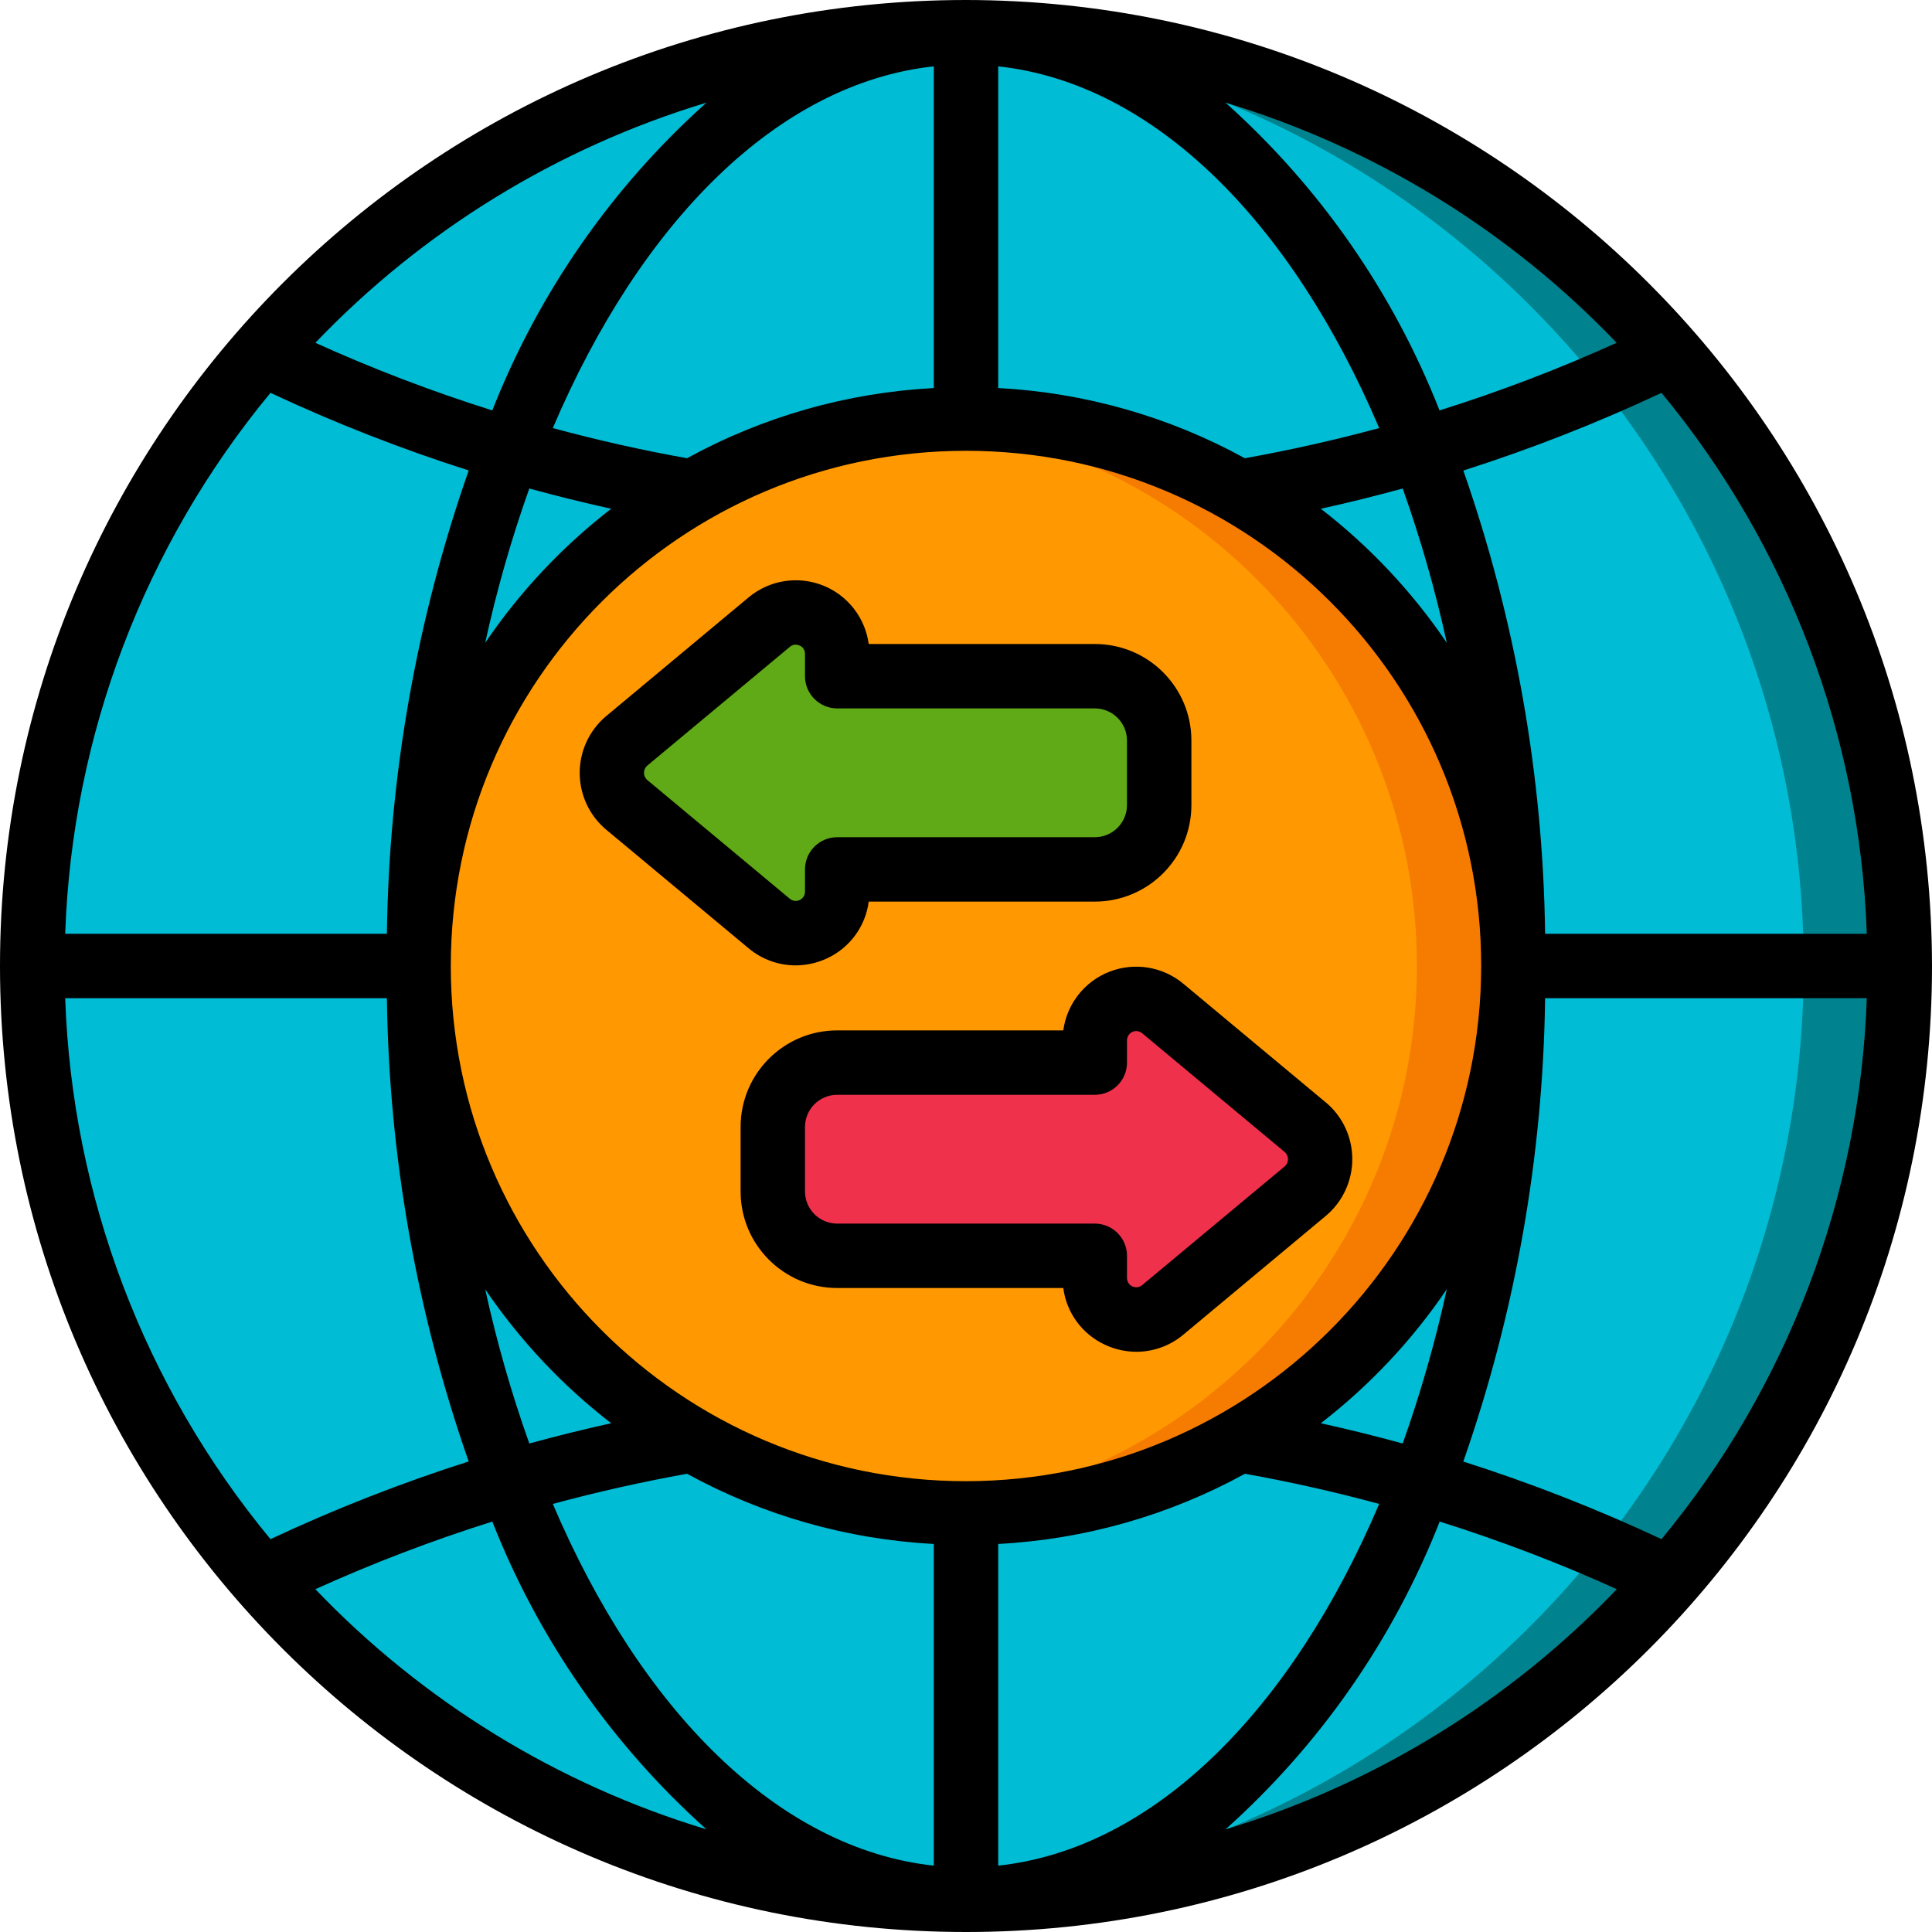 <svg height="512" viewBox="0 0 60 60" width="512" xmlns="http://www.w3.org/2000/svg"><g id="Page-1" fill="none" fill-rule="evenodd"><g id="016---Online-Trading"><circle id="Oval" cx="30" cy="30" fill="#00bcd4" r="29"/><path id="Path" d="m30 1c-.503 0-1.003.013-1.5.038 15.419.79 27.516 13.523 27.516 28.962s-12.097 28.172-27.516 28.962c.497.025.997.038 1.5.038 16.016-0 29-12.984 29-29s-12.984-29-29-29z" fill="#00838f"/><circle id="Oval" cx="30" cy="30" fill="#ff9801" r="17"/><path id="Path" d="m30 13c-.506 0-1 .032-1.5.076 8.774.77 15.504 8.117 15.504 16.924s-6.731 16.154-15.504 16.924c.5.044.994.076 1.5.076 9.389 0 17-7.611 17-17s-7.611-17-17-17z" fill="#f57c00"/><path id="Path" d="m36 23v2c0 1.105-.895 2-2 2h-8v.691c-0.0.499-.289.953-.741 1.165s-.986.143-1.369-.176l-4.43-3.69c-.29-.247-.457-.609-.457-.99s.167-.743.457-.99l4.43-3.69c.384-.319.917-.388 1.369-.176s.741.666.741 1.165v.691h8c1.105 0 2 .895 2 2z" fill="#60a917"/><path id="Path" d="m24 35v2c0 1.105.895 2 2 2h8v.691c0.0.499.289.953.741 1.165s.986.143 1.369-.176l4.43-3.69c.29-.247.457-.609.457-.99s-.167-.743-.457-.99l-4.43-3.69c-.384-.319-.917-.388-1.369-.176s-.741.666-.741 1.165v.691h-8c-1.105 0-2 .895-2 2z" fill="#ef314c"/><g fill="#000" fill-rule="nonzero"><path id="Shape" d="m30 0c-16.569 0-30 13.431-30 30s13.431 30 30 30 30-13.431 30-30c-.019-16.561-13.439-29.981-30-30zm20.206 10.646c-1.789.81-3.626 1.511-5.5 2.1-1.44-3.661-3.716-6.934-6.646-9.558 4.624 1.398 8.808 3.967 12.146 7.458zm-20.206 35.354c-8.837 0-16-7.163-16-16s7.163-16 16-16 16 7.163 16 16c-.01 8.832-7.168 15.99-16 16zm11.019-30.2c.853-.188 1.701-.398 2.543-.629.558 1.567 1.015 3.167 1.37 4.792-1.076-1.586-2.396-2.991-3.913-4.163zm-2.356-1.567c-2.358-1.295-4.977-2.041-7.663-2.182v-9.991c4.837.525 9.1 4.823 11.832 11.234-1.374.372-2.764.684-4.169.937zm-9.663-12.173v9.991c-2.686.141-5.305.886-7.663 2.18-1.404-.251-2.794-.563-4.169-.937 2.732-6.411 6.995-10.709 11.832-11.234zm-10.019 13.74c-1.517 1.172-2.837 2.577-3.913 4.163.355-1.625.812-3.225 1.37-4.792.841.231 1.689.44 2.543.629zm-6.966 13.2h-9.99c.212-6.15 2.454-12.057 6.375-16.8 1.998.936 4.054 1.741 6.156 2.41-1.618 4.628-2.476 9.488-2.541 14.39zm0 2c.065 4.901.923 9.76 2.54 14.387-2.102.67-4.158 1.476-6.155 2.413-3.921-4.743-6.163-10.65-6.375-16.8zm3.053 9.039c1.076 1.585 2.397 2.99 3.913 4.161-.853.188-1.701.398-2.543.629-.558-1.566-1.015-3.166-1.37-4.79zm6.269 5.73c2.358 1.294 4.977 2.039 7.663 2.18v9.991c-4.837-.525-9.1-4.823-11.832-11.234 1.374-.372 2.764-.684 4.169-.937zm9.663 12.171v-9.991c2.686-.141 5.305-.886 7.663-2.18 1.404.251 2.794.564 4.169.937-2.732 6.411-6.995 10.709-11.832 11.234zm10.019-13.74c1.517-1.172 2.837-2.577 3.913-4.163-.355 1.625-.812 3.225-1.37 4.792-.841-.231-1.689-.44-2.543-.629zm6.966-13.2h9.99c-.212 6.15-2.454 12.057-6.375 16.8-1.998-.936-4.054-1.741-6.156-2.41 1.618-4.628 2.476-9.488 2.541-14.39zm0-2c-.065-4.901-.923-9.76-2.54-14.387 2.102-.67 4.158-1.476 6.155-2.413 3.921 4.743 6.163 10.65 6.375 16.8zm-26.045-25.812c-2.932 2.624-5.21 5.897-6.651 9.558-1.872-.589-3.707-1.29-5.495-2.1 3.338-3.491 7.522-6.06 12.146-7.458zm-12.146 46.166c1.788-.81 3.623-1.511 5.495-2.1 1.441 3.661 3.719 6.934 6.651 9.558-4.624-1.398-8.808-3.967-12.146-7.458zm28.266 7.458c2.932-2.624 5.21-5.897 6.651-9.558 1.874.589 3.711 1.29 5.5 2.1-3.34 3.492-7.526 6.061-12.151 7.458z"/><path id="Shape" d="m24.708 29.981c.338-.001.671-.075.977-.219.705-.326 1.194-.992 1.294-1.762h7.021c1.657 0 3-1.343 3-3v-2c0-1.657-1.343-3-3-3h-7.021c-.112-.824-.662-1.523-1.437-1.824-.775-.301-1.653-.158-2.292.375l-4.438 3.7c-.515.438-.811 1.081-.809 1.757.002.676.3 1.317.817 1.753l4.43 3.69c.409.342.925.529 1.458.53zm-4.708-5.981c-.001-.085.036-.166.1-.222l4.429-3.689c.049-.044.113-.069.179-.07.044.001.087.011.127.03.104.044.169.147.165.26v.691c0 .552.448 1 1 1h8c.552 0 1 .448 1 1v2c0 .552-.448 1-1 1h-8c-.552 0-1 .448-1 1v.691c0.0.112-.064.213-.165.261-.101.047-.22.032-.306-.04l-4.421-3.683c-.068-.057-.108-.14-.108-.229z"/><path id="Shape" d="m41.18 34.242-4.43-3.691c-.639-.533-1.516-.676-2.292-.375-.775.301-1.326 1-1.437 1.824h-7.021c-1.657 0-3 1.343-3 3v2c0 1.657 1.343 3 3 3h7.021c.1.77.589 1.436 1.294 1.762.306.144.639.218.977.219.533-.001 1.049-.189 1.458-.532l4.438-3.7c.515-.438.81-1.081.809-1.756-.002-.676-.3-1.317-.817-1.753zm-1.28 1.98-4.429 3.689c-.085.071-.205.087-.305.04-.101-.047-.165-.148-.166-.26v-.691c0-.552-.448-1-1-1h-8c-.552 0-1-.448-1-1v-2c0-.552.448-1 1-1h8c.552 0 1-.448 1-1v-.691c-0-.112.064-.213.165-.261.101-.047.22-.032.306.04l4.421 3.684c.068.056.107.14.108.228.001.085-.036.166-.1.222z"/></g></g></g></svg>